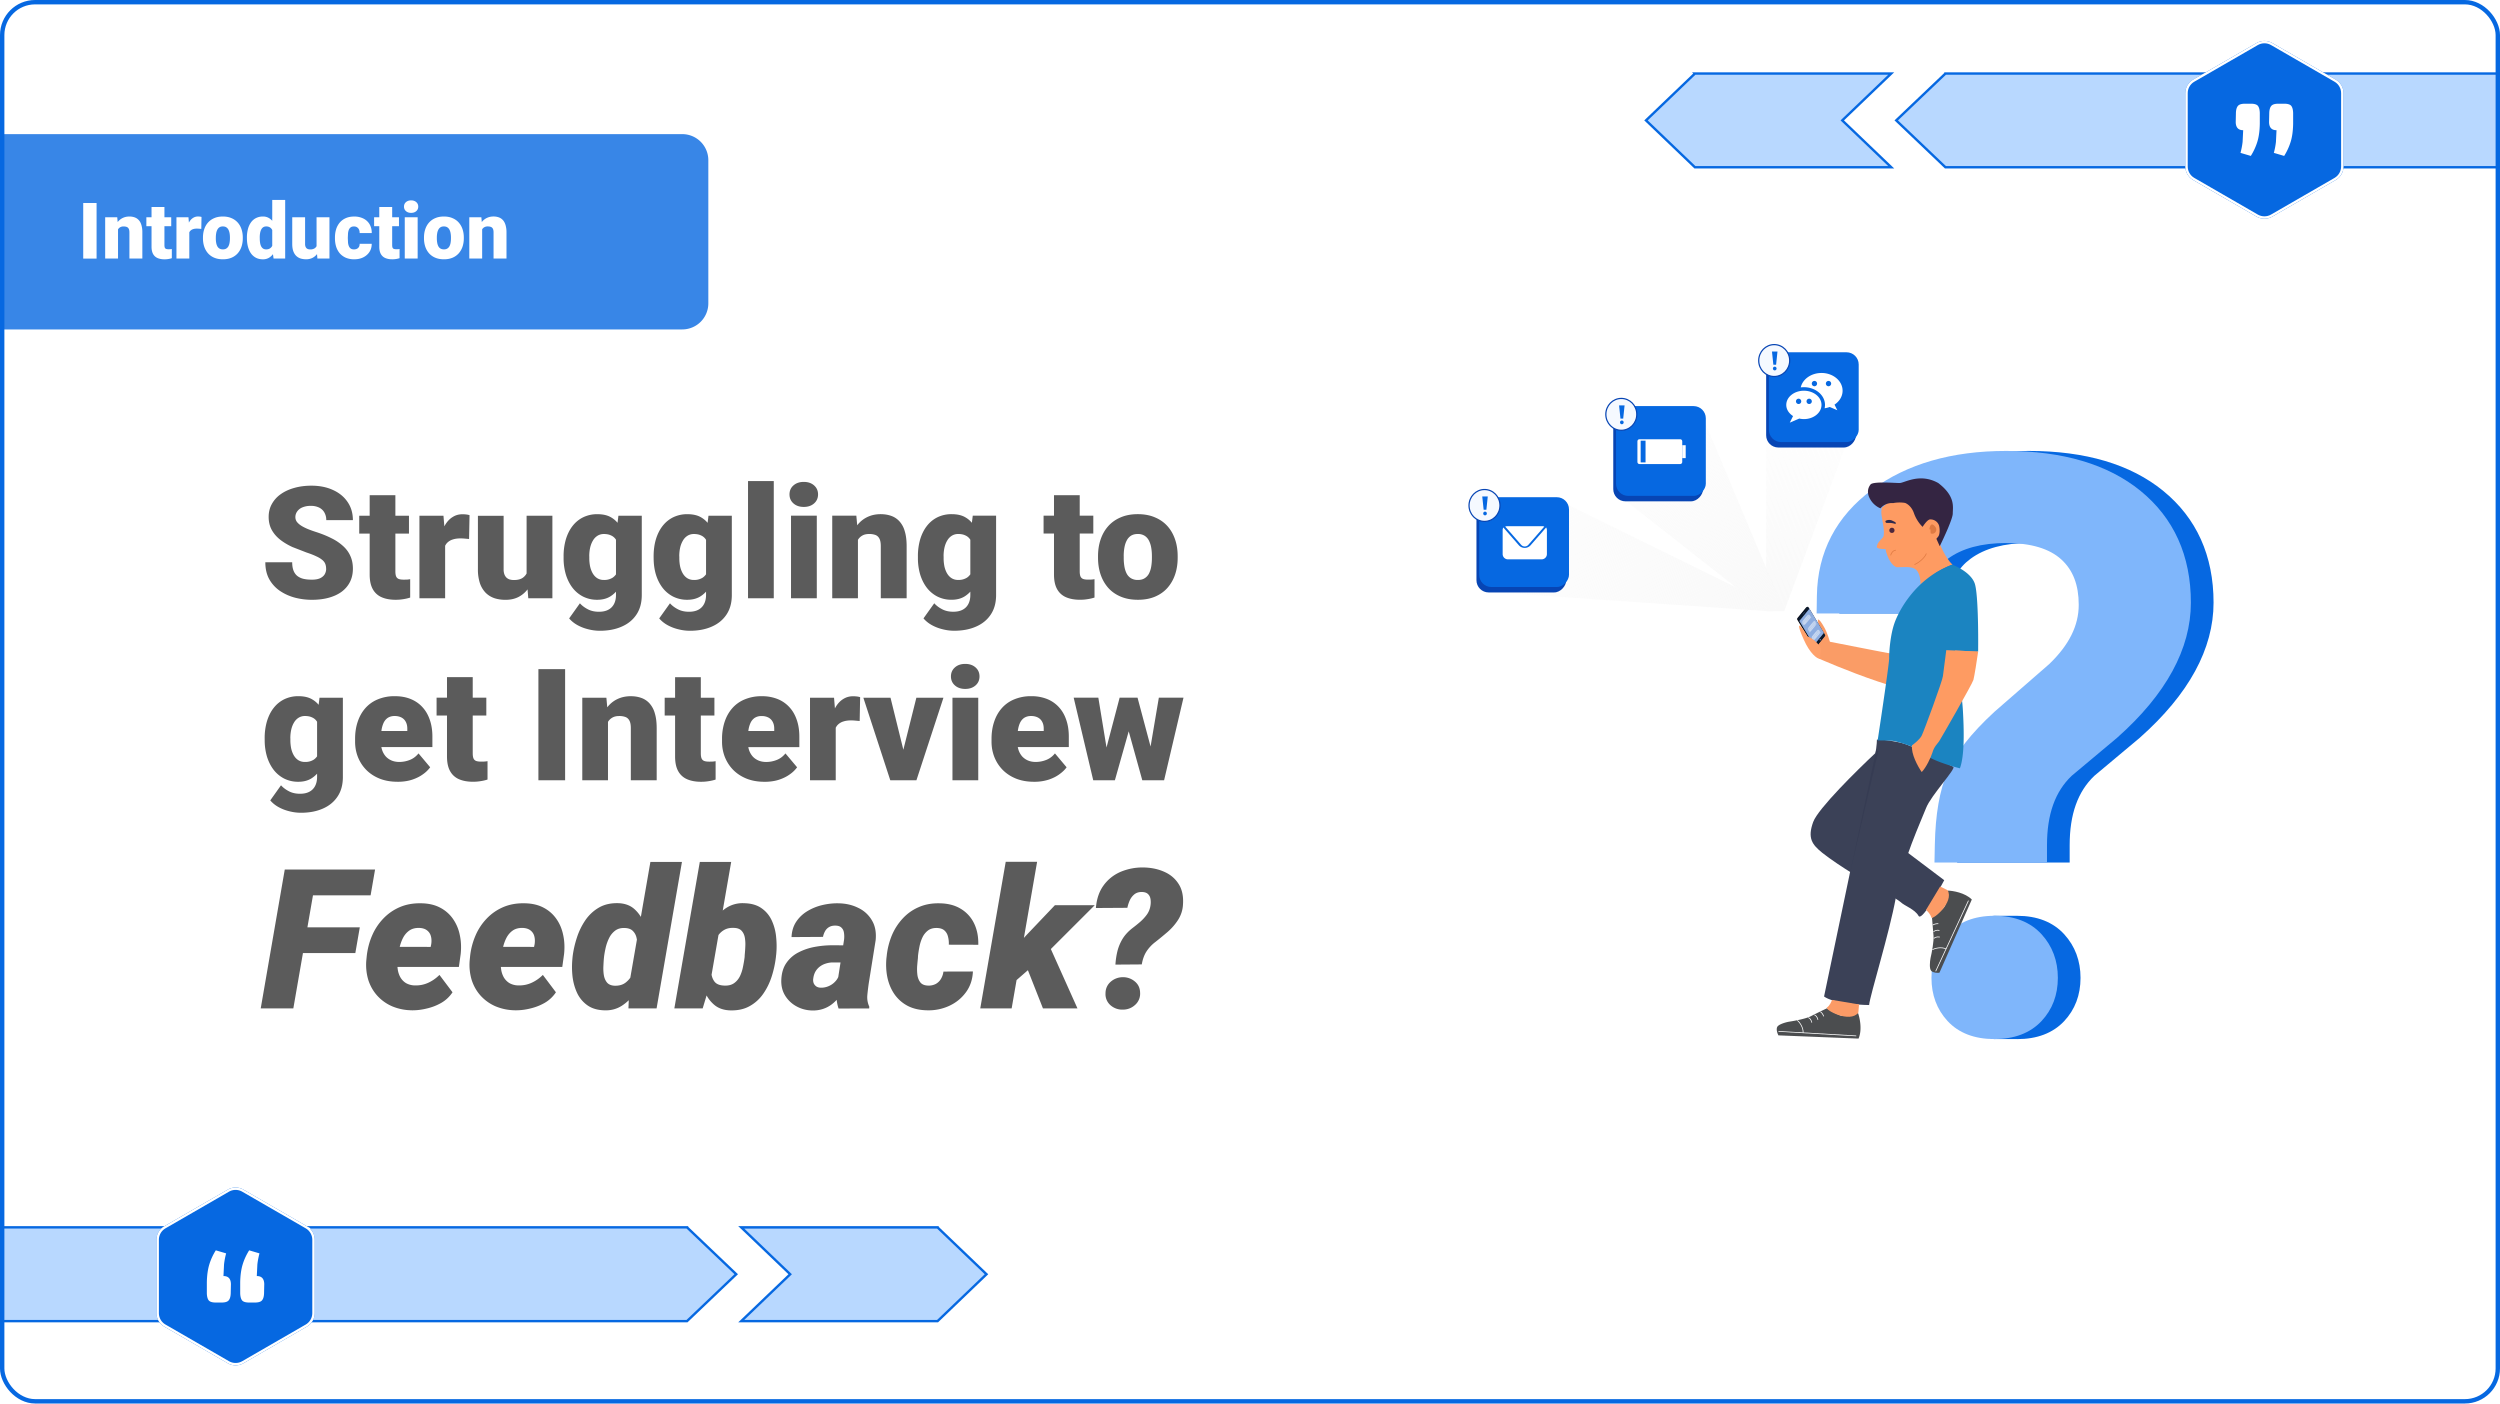 <svg xmlns="http://www.w3.org/2000/svg" width="1140" height="640" fill="none" xmlns:v="https://vecta.io/nano"><style><![CDATA[.B{fill:#fff}.C{fill:#0668e1}.D{stroke-width:1.1}.E{stroke:#fff}.F{stroke-width:.34}.G{fill:#8dade0}.H{stroke:#8dade0}.I{stroke-width:.08}.J{stroke-miterlimit:10}.K{stroke-linecap:round}.L{stroke:#0668e1}.M{fill:#0745b4}.N{fill:#f5f9ff}.O{stroke:#0745b4}.P{stroke-width:.56}.Q{color-interpolation-filters:sRGB}.R{flood-opacity:0}]]></style><g clip-path="url(#M)"><rect width="1140" height="640" rx="16" class="B"/><g fill="#b8d8ff" class="D L"><path d="M887.13 33.53L864.68 54.9l22.44 21.38h845.73l-22.02-20.98-.42-.4.42-.4 22.03-20.98H887.13zm-114.24 0L750.57 54.9l22.32 21.38h89.52L840.49 55.3l-.41-.4.41-.4 21.91-20.98h-89.52z"/></g><g filter="url(#G)" class="C"><path d="M1029.01 19.6c2.21-1.27 4.92-1.27 7.13 0l28.95 16.71c2.2 1.27 3.56 3.62 3.56 6.17v33.43c0 2.55-1.36 4.9-3.56 6.17l-28.95 16.71c-2.21 1.27-4.92 1.27-7.13 0l-28.95-16.71c-2.2-1.27-3.56-3.62-3.56-6.17V42.48c0-2.55 1.36-4.9 3.56-6.17l28.95-16.71z"/></g><path d="M1029.29 20.07c2.03-1.17 4.54-1.17 6.57 0l28.95 16.71c2.04 1.17 3.29 3.35 3.29 5.7v33.43c0 2.35-1.25 4.52-3.29 5.7l-28.95 16.71c-2.03 1.17-4.54 1.17-6.57 0l-28.95-16.71c-2.04-1.17-3.29-3.35-3.29-5.7V42.48c0-2.35 1.25-4.52 3.29-5.7l28.95-16.71z" class="D E"/><g class="B"><path d="M1041.58 47.29c1.51 0 2.55.29 3.13.87.58.64.9 1.74.96 3.3v5.04c-.06 3.19-.43 5.91-1.13 8.17a27.3 27.3 0 0 1-2.96 6.43l-4.71-1.39c.47-1.74.79-3.42.96-5.04l.26-5.3c-2.21 0-3.34-1.22-3.4-3.65l.09-4.26c.06-1.56.41-2.66 1.05-3.3.58-.58 1.62-.87 3.13-.87h2.62zm-15.21 0c1.51 0 2.56.29 3.14.87.58.64.9 1.74.96 3.3v5.04c-.06 3.19-.44 5.91-1.13 8.17a26.9 26.9 0 0 1-2.97 6.43l-4.7-1.39c.46-1.74.78-3.42.96-5.04l.26-5.3c-2.21 0-3.34-1.22-3.4-3.65l.09-4.26c.05-1.56.4-2.66 1.04-3.3.58-.58 1.63-.87 3.14-.87h2.61z"/></g><g fill="#b8d8ff" class="D L"><path d="M313.28 559.68l22.44 21.37-22.44 21.38h-845.74l22.03-20.98.42-.4-.42-.4-22.03-20.98h845.74zm114.24.01l22.32 21.37-22.32 21.38H338l21.91-20.98.41-.4-.41-.4L338 559.68h89.52z"/></g><g filter="url(#H)" class="C"><path d="M103.86 542.46a7.1 7.1 0 0 1 7.13 0l28.95 16.71c2.21 1.27 3.56 3.63 3.56 6.17v33.43c0 2.55-1.36 4.9-3.56 6.17l-28.95 16.71a7.1 7.1 0 0 1-7.12 0l-28.95-16.71c-2.2-1.27-3.56-3.62-3.56-6.17v-33.43c0-2.55 1.36-4.9 3.56-6.17l28.95-16.71z"/></g><path d="M104.14 542.93a6.6 6.6 0 0 1 6.58 0l28.95 16.71a6.6 6.6 0 0 1 3.29 5.7v33.43a6.6 6.6 0 0 1-3.29 5.7l-28.95 16.71a6.6 6.6 0 0 1-6.58 0l-28.95-16.71a6.6 6.6 0 0 1-3.29-5.7v-33.43a6.6 6.6 0 0 1 3.29-5.7l28.95-16.71z" class="D E"/><g class="B"><path d="M98.42 593.96c-1.51 0-2.56-.29-3.14-.87-.58-.64-.9-1.74-.96-3.3v-5.04c.06-3.19.44-5.91 1.13-8.17s1.68-4.4 2.96-6.43l4.71 1.39a33.2 33.2 0 0 0-.96 5.04l-.26 5.3c2.21 0 3.34 1.22 3.4 3.65l-.09 4.26c-.06 1.56-.41 2.66-1.05 3.3-.58.58-1.63.87-3.14.87h-2.61zm15.21 0c-1.51 0-2.56-.29-3.14-.87-.58-.64-.9-1.74-.96-3.3v-5.04c.06-3.19.44-5.91 1.13-8.17s1.69-4.4 2.96-6.43l4.7 1.39c-.46 1.74-.78 3.42-.96 5.04l-.26 5.3c2.21 0 3.34 1.22 3.4 3.65l-.09 4.26c-.06 1.56-.41 2.66-1.05 3.3-.58.58-1.63.87-3.14.87h-2.61z"/></g><path d="M148.71 259.35c0-.79-.12-1.5-.35-2.12-.23-.65-.66-1.25-1.29-1.81a11.5 11.5 0 0 0-2.71-1.67c-1.16-.58-2.69-1.18-4.59-1.81l-6.44-2.5c-2.06-.95-3.91-2.05-5.53-3.31-1.62-1.28-2.91-2.76-3.86-4.45-.95-1.72-1.43-3.71-1.43-5.98 0-2.18.49-4.14 1.46-5.88a13.4 13.4 0 0 1 4.07-4.49c1.76-1.25 3.83-2.2 6.19-2.85 2.37-.67 4.95-1.01 7.76-1.01 3.71 0 6.98.65 9.81 1.95 2.85 1.28 5.08 3.1 6.68 5.46 1.62 2.34 2.44 5.11 2.44 8.31h-12.14a6.9 6.9 0 0 0-.8-3.37c-.51-.97-1.29-1.74-2.33-2.3a8.3 8.3 0 0 0-3.93-.84 9.5 9.5 0 0 0-3.86.7 5.4 5.4 0 0 0-2.37 1.88c-.53.77-.8 1.61-.8 2.54 0 .77.21 1.46.63 2.09.44.6 1.06 1.17 1.84 1.7.81.53 1.79 1.04 2.92 1.53 1.16.49 2.46.96 3.9 1.43 2.69.86 5.08 1.82 7.17 2.89a22 22 0 0 1 5.32 3.58c1.46 1.32 2.56 2.83 3.3 4.52.77 1.69 1.15 3.61 1.15 5.74 0 2.27-.44 4.29-1.32 6.05s-2.15 3.26-3.79 4.49c-1.65 1.21-3.62 2.12-5.91 2.75s-4.86.94-7.69.94c-2.6 0-5.16-.32-7.69-.97-2.51-.67-4.78-1.69-6.82-3.06-2.04-1.39-3.68-3.17-4.9-5.32-1.21-2.18-1.81-4.77-1.81-7.76h12.25c0 1.48.2 2.74.59 3.76s.97 1.84 1.74 2.47a7.4 7.4 0 0 0 2.82 1.32c1.11.26 2.39.38 3.83.38 1.55 0 2.81-.22 3.76-.66.95-.46 1.65-1.07 2.09-1.81.44-.77.66-1.6.66-2.5zm37.78-24.18v8.14h-22.68v-8.14h22.68zm-17.92-9.36h11.72v34.72c0 1 .12 1.77.35 2.33.23.53.63.92 1.18 1.15.58.21 1.34.31 2.3.31a33 33 0 0 0 1.67-.04 17.7 17.7 0 0 0 1.25-.17v8.38a19.2 19.2 0 0 1-3.13.73 20.7 20.7 0 0 1-3.48.28c-2.51 0-4.65-.39-6.44-1.18a8.4 8.4 0 0 1-4.03-3.72c-.93-1.69-1.39-3.9-1.39-6.61v-36.18zm34.41 18.68v28.32h-11.72v-37.64h10.96l.77 9.32zm11.13-9.6l-.21 10.89-1.88-.17a23.1 23.1 0 0 0-1.98-.1c-1.37 0-2.55.16-3.55.49a6 6 0 0 0-2.44 1.39c-.63.6-1.09 1.37-1.39 2.3a10.6 10.6 0 0 0-.38 3.24l-2.12-1.39c0-2.53.24-4.82.73-6.89a18.7 18.7 0 0 1 2.16-5.39c.93-1.53 2.05-2.7 3.38-3.51 1.32-.84 2.81-1.25 4.45-1.25.58 0 1.15.03 1.71.1a8.5 8.5 0 0 1 1.53.31zm26.02 28.77v-28.49h11.76v37.64H240.9l-.77-9.15zm1.11-7.65l3.06-.07c0 2.53-.3 4.87-.9 7.03-.6 2.13-1.5 3.99-2.68 5.57-1.16 1.58-2.6 2.81-4.31 3.69-1.69.86-3.65 1.29-5.88 1.29-1.85 0-3.56-.25-5.11-.76-1.53-.53-2.85-1.36-3.97-2.47a11.7 11.7 0 0 1-2.61-4.35 20.1 20.1 0 0 1-.91-6.4v-24.35h11.72v24.42a6.6 6.6 0 0 0 .31 2.16 4.2 4.2 0 0 0 .9 1.53 3.9 3.9 0 0 0 1.46.91 7 7 0 0 0 2.05.28c1.76 0 3.14-.37 4.14-1.11a5.8 5.8 0 0 0 2.09-3.03c.42-1.28.63-2.71.63-4.31zm40.77-20.84h10.64v36.18c0 3.48-.8 6.43-2.4 8.84-1.6 2.44-3.84 4.28-6.72 5.53-2.85 1.27-6.19 1.91-10.02 1.91a21.3 21.3 0 0 1-5.18-.66c-1.76-.42-3.41-1.04-4.94-1.88s-2.82-1.87-3.86-3.1l4.91-6.89c.95 1.07 2.15 1.97 3.58 2.71 1.44.77 3.13 1.15 5.08 1.15 1.69 0 3.11-.3 4.25-.9 1.16-.6 2.04-1.48 2.64-2.64.6-1.14.9-2.52.9-4.14v-27.21l1.11-8.91zm-25.01 19.27v-.73a27.3 27.3 0 0 1 1.04-7.79c.72-2.37 1.74-4.39 3.06-6.09 1.34-1.72 2.97-3.04 4.87-3.97a14.5 14.5 0 0 1 6.44-1.39c2.57 0 4.69.5 6.33 1.5a10.8 10.8 0 0 1 4 4.1c1.02 1.76 1.81 3.83 2.37 6.19.58 2.34 1.07 4.87 1.46 7.58v.87a51.6 51.6 0 0 1-1.63 7.24c-.67 2.25-1.55 4.24-2.64 5.98a12.4 12.4 0 0 1-4.11 4.11c-1.62.97-3.57 1.46-5.85 1.46a14.1 14.1 0 0 1-6.4-1.43 14.3 14.3 0 0 1-4.84-4c-1.32-1.72-2.34-3.73-3.06-6.05a26.3 26.3 0 0 1-1.04-7.59zm11.72-.73v.73a19 19 0 0 0 .38 3.93c.28 1.21.7 2.27 1.25 3.2.56.91 1.24 1.61 2.05 2.12a5.5 5.5 0 0 0 2.92.77 7.1 7.1 0 0 0 4.11-1.08 6 6 0 0 0 2.26-3.06 12.6 12.6 0 0 0 .59-4.66v-2.75a16.6 16.6 0 0 0-.31-4.04 8 8 0 0 0-1.22-2.96 4.9 4.9 0 0 0-2.16-1.77c-.88-.42-1.95-.63-3.2-.63a5.4 5.4 0 0 0-2.89.77 6.2 6.2 0 0 0-2.09 2.16c-.56.9-.99 1.98-1.29 3.23a18.3 18.3 0 0 0-.42 4.04zm54.34-18.54h10.65v36.18c0 3.48-.8 6.43-2.4 8.84-1.6 2.44-3.84 4.28-6.71 5.53-2.85 1.27-6.19 1.91-10.02 1.91a21.3 21.3 0 0 1-5.18-.66 19.8 19.8 0 0 1-4.94-1.88c-1.53-.84-2.82-1.87-3.86-3.1l4.91-6.89c.95 1.07 2.14 1.97 3.58 2.71 1.44.77 3.13 1.15 5.08 1.15 1.69 0 3.11-.3 4.24-.9 1.16-.6 2.04-1.48 2.64-2.64.6-1.14.91-2.52.91-4.14v-27.21l1.11-8.91zm-25.01 19.27v-.73c0-2.85.35-5.45 1.04-7.79.72-2.37 1.74-4.39 3.06-6.09 1.35-1.72 2.97-3.04 4.87-3.97a14.5 14.5 0 0 1 6.44-1.39c2.57 0 4.69.5 6.33 1.5a10.8 10.8 0 0 1 4 4.1c1.02 1.76 1.81 3.83 2.37 6.19.58 2.34 1.07 4.87 1.46 7.58v.87a51.6 51.6 0 0 1-1.63 7.24c-.67 2.25-1.55 4.24-2.64 5.98a12.4 12.4 0 0 1-4.1 4.11c-1.62.97-3.57 1.46-5.85 1.46a14.1 14.1 0 0 1-6.4-1.43 14.3 14.3 0 0 1-4.84-4c-1.32-1.72-2.34-3.73-3.06-6.05-.69-2.32-1.04-4.85-1.04-7.59zm11.72-.73v.73a19 19 0 0 0 .38 3.93c.28 1.21.7 2.27 1.25 3.2.56.91 1.24 1.61 2.05 2.12a5.5 5.5 0 0 0 2.92.77 7.1 7.1 0 0 0 4.1-1.08 6 6 0 0 0 2.26-3.06c.46-1.32.66-2.88.59-4.66v-2.75c.05-1.53-.06-2.88-.31-4.04a8 8 0 0 0-1.22-2.96 4.9 4.9 0 0 0-2.16-1.77c-.88-.42-1.95-.63-3.2-.63a5.4 5.4 0 0 0-2.89.77 6.2 6.2 0 0 0-2.09 2.16 11.1 11.1 0 0 0-1.29 3.23 18.3 18.3 0 0 0-.42 4.04zm43.07-34.34v53.44H341.1v-53.44h11.76zm19.62 15.79v37.64h-11.76v-37.64h11.76zm-12.45-9.71c0-1.67.6-3.04 1.81-4.1s2.77-1.6 4.7-1.6 3.49.53 4.7 1.6 1.81 2.44 1.81 4.1-.6 3.04-1.81 4.11-2.77 1.6-4.7 1.6-3.49-.53-4.7-1.6-1.81-2.44-1.81-4.11zm31.21 17.74v29.61h-11.72v-37.64h10.99l.73 8.04zm-1.39 9.5l-2.75.07a26 26 0 0 1 1.04-7.69c.7-2.27 1.68-4.2 2.96-5.78a12.6 12.6 0 0 1 4.56-3.58c1.79-.84 3.77-1.25 5.95-1.25 1.74 0 3.33.26 4.77.77a9.1 9.1 0 0 1 3.76 2.47 11.1 11.1 0 0 1 2.44 4.52c.58 1.86.87 4.15.87 6.89v23.69h-11.79v-23.73c0-1.51-.21-2.66-.63-3.45-.42-.81-1.02-1.37-1.81-1.67a8.1 8.1 0 0 0-2.89-.45c-1.21 0-2.23.23-3.06.7a5.4 5.4 0 0 0-2.02 1.95c-.49.81-.85 1.77-1.08 2.89-.21 1.11-.31 2.33-.31 3.65zm53.75-17.53h10.64v36.18c0 3.48-.8 6.43-2.4 8.84-1.6 2.44-3.84 4.28-6.71 5.53-2.85 1.27-6.19 1.91-10.02 1.91a21.3 21.3 0 0 1-5.18-.66c-1.76-.42-3.41-1.04-4.94-1.88s-2.82-1.87-3.86-3.1l4.91-6.89c.95 1.07 2.15 1.97 3.58 2.71 1.44.77 3.13 1.15 5.08 1.15 1.69 0 3.11-.3 4.25-.9 1.16-.6 2.04-1.48 2.64-2.64.6-1.14.9-2.52.9-4.14v-27.21l1.11-8.91zm-25.01 19.27v-.73a27.3 27.3 0 0 1 1.04-7.79c.72-2.37 1.74-4.39 3.06-6.09 1.34-1.72 2.97-3.04 4.87-3.97a14.5 14.5 0 0 1 6.44-1.39c2.57 0 4.69.5 6.33 1.5a10.8 10.8 0 0 1 4 4.1c1.02 1.76 1.81 3.83 2.37 6.19.58 2.34 1.07 4.87 1.46 7.58v.87a51.6 51.6 0 0 1-1.63 7.24c-.67 2.25-1.55 4.24-2.64 5.98a12.4 12.4 0 0 1-4.11 4.11c-1.62.97-3.57 1.46-5.85 1.46a14.1 14.1 0 0 1-6.4-1.43 14.3 14.3 0 0 1-4.84-4c-1.32-1.72-2.34-3.73-3.06-6.05a26.3 26.3 0 0 1-1.04-7.59zm11.72-.73v.73a19 19 0 0 0 .38 3.93c.28 1.21.7 2.27 1.25 3.2.56.91 1.24 1.61 2.05 2.12a5.5 5.5 0 0 0 2.92.77 7.1 7.1 0 0 0 4.11-1.08 6 6 0 0 0 2.26-3.06 12.6 12.6 0 0 0 .59-4.66v-2.75a16.6 16.6 0 0 0-.31-4.04 8 8 0 0 0-1.22-2.96 4.9 4.9 0 0 0-2.16-1.77c-.88-.42-1.95-.63-3.2-.63a5.4 5.4 0 0 0-2.89.77 6.2 6.2 0 0 0-2.09 2.16c-.56.9-.99 1.98-1.29 3.23a18.3 18.3 0 0 0-.42 4.04zm68.26-18.54v8.14h-22.68v-8.14h22.68zm-17.92-9.36h11.72v34.72c0 1 .12 1.77.35 2.33.23.53.63.92 1.18 1.15.58.21 1.35.31 2.3.31.67 0 1.23-.01 1.67-.04a17.6 17.6 0 0 0 1.25-.17v8.38a19.2 19.2 0 0 1-3.13.73 20.7 20.7 0 0 1-3.48.28c-2.5 0-4.65-.39-6.44-1.18a8.4 8.4 0 0 1-4.04-3.72c-.93-1.69-1.39-3.9-1.39-6.61v-36.18zm20.07 28.56v-.73c0-2.76.39-5.3 1.18-7.62.79-2.34 1.95-4.37 3.48-6.09s3.42-3.05 5.67-4c2.25-.97 4.85-1.46 7.79-1.46 2.97 0 5.58.49 7.83 1.46 2.27.95 4.17 2.28 5.71 4s2.69 3.75 3.48 6.09c.79 2.32 1.18 4.86 1.18 7.62v.73c0 2.74-.39 5.28-1.18 7.62-.79 2.32-1.95 4.35-3.48 6.09-1.53 1.72-3.42 3.05-5.67 4s-4.85 1.43-7.79 1.43-5.55-.47-7.83-1.43-4.18-2.28-5.71-4c-1.53-1.74-2.69-3.77-3.48-6.09-.79-2.34-1.18-4.88-1.18-7.62zm11.72-.73v.73a23.7 23.7 0 0 0 .31 3.97c.21 1.23.56 2.31 1.04 3.24.49.91 1.15 1.61 1.98 2.12a5.9 5.9 0 0 0 3.13.77c1.23 0 2.25-.25 3.06-.77.83-.51 1.5-1.22 1.98-2.12a10.8 10.8 0 0 0 1.04-3.24 23.7 23.7 0 0 0 .31-3.97v-.73c0-1.37-.1-2.66-.31-3.86a10.8 10.8 0 0 0-1.04-3.24 5.6 5.6 0 0 0-1.98-2.23 5.7 5.7 0 0 0-3.13-.8c-1.23 0-2.26.27-3.1.8a5.7 5.7 0 0 0-1.95 2.23c-.49.93-.83 2.01-1.04 3.24-.21 1.21-.31 2.49-.31 3.86zm-366.72 64.53h10.65v36.18c0 3.48-.8 6.43-2.4 8.84-1.6 2.44-3.84 4.28-6.71 5.53-2.85 1.27-6.19 1.91-10.02 1.91a21.3 21.3 0 0 1-5.18-.66c-1.76-.42-3.41-1.04-4.94-1.88s-2.82-1.87-3.86-3.1l4.9-6.89c.95 1.07 2.15 1.97 3.58 2.71 1.44.77 3.13 1.15 5.08 1.15 1.69 0 3.11-.3 4.24-.9 1.16-.6 2.04-1.48 2.64-2.64.6-1.14.91-2.52.91-4.14v-27.21l1.11-8.91zm-25.01 19.27v-.73a27.3 27.3 0 0 1 1.04-7.79c.72-2.37 1.74-4.4 3.06-6.09 1.35-1.72 2.97-3.04 4.87-3.97a14.5 14.5 0 0 1 6.44-1.39c2.57 0 4.69.5 6.33 1.5a10.8 10.8 0 0 1 4 4.1c1.02 1.76 1.81 3.83 2.37 6.19.58 2.34 1.07 4.87 1.46 7.58v.87a51.9 51.9 0 0 1-1.63 7.24c-.67 2.25-1.55 4.24-2.64 5.98a12.4 12.4 0 0 1-4.11 4.11c-1.62.97-3.57 1.46-5.84 1.46a14.1 14.1 0 0 1-6.4-1.43 14.3 14.3 0 0 1-4.84-4c-1.32-1.72-2.34-3.73-3.06-6.05a26.3 26.3 0 0 1-1.04-7.59zm11.72-.73v.73a19 19 0 0 0 .38 3.93c.28 1.21.7 2.27 1.25 3.2.56.91 1.24 1.61 2.05 2.12a5.5 5.5 0 0 0 2.92.77 7.1 7.1 0 0 0 4.11-1.08 6 6 0 0 0 2.26-3.06 12.6 12.6 0 0 0 .59-4.66v-2.75c.05-1.53-.06-2.88-.31-4.04a8 8 0 0 0-1.22-2.96 4.9 4.9 0 0 0-2.16-1.77c-.88-.42-1.95-.63-3.2-.63a5.4 5.4 0 0 0-2.89.77 6.2 6.2 0 0 0-2.09 2.16c-.56.9-.99 1.98-1.29 3.24a18.3 18.3 0 0 0-.42 4.04zm48.92 19.79c-3.06 0-5.8-.47-8.21-1.43-2.41-.97-4.45-2.31-6.12-4-1.65-1.69-2.91-3.64-3.79-5.85-.86-2.2-1.29-4.53-1.29-6.99v-1.32c0-2.76.38-5.31 1.15-7.65.77-2.37 1.9-4.43 3.41-6.19a15.2 15.2 0 0 1 5.67-4.1 19.6 19.6 0 0 1 7.93-1.5c2.67 0 5.06.43 7.17 1.29s3.9 2.09 5.36 3.69c1.49 1.6 2.61 3.54 3.38 5.81.79 2.27 1.18 4.82 1.18 7.65v4.77h-30.75v-7.34h19.31v-.9c.02-1.25-.2-2.32-.66-3.2-.44-.88-1.09-1.55-1.95-2.02a6.5 6.5 0 0 0-3.13-.7 5.6 5.6 0 0 0-3.17.83c-.81.56-1.45 1.32-1.91 2.3a12 12 0 0 0-.94 3.31 27 27 0 0 0-.28 3.97v1.32c0 1.39.19 2.65.56 3.79a8.6 8.6 0 0 0 1.67 2.92c.74.79 1.62 1.4 2.64 1.84 1.04.44 2.23.66 3.55.66a13 13 0 0 0 4.73-.91c1.55-.6 2.89-1.6 4-2.99l5.32 6.33a13.8 13.8 0 0 1-3.27 3.17c-1.39 1.02-3.06 1.86-5.01 2.5-1.95.63-4.13.94-6.54.94zm40.43-38.34v8.14h-22.68v-8.14h22.68zm-17.92-9.36h11.72v34.72c0 1 .12 1.77.35 2.33.23.53.63.92 1.18 1.15.58.21 1.35.31 2.3.31a33 33 0 0 0 1.67-.04c.44-.05.86-.1 1.25-.17v8.38a19.2 19.2 0 0 1-3.13.73 20.7 20.7 0 0 1-3.48.28c-2.5 0-4.65-.39-6.44-1.18a8.4 8.4 0 0 1-4.04-3.72c-.93-1.69-1.39-3.9-1.39-6.61v-36.18zm53.85-3.65v50.65h-12.18v-50.65h12.18zm19.55 21.05v29.61h-11.72v-37.64h10.99l.73 8.04zm-1.39 9.5l-2.75.07a26 26 0 0 1 1.04-7.69c.7-2.27 1.68-4.2 2.96-5.77a12.6 12.6 0 0 1 4.56-3.58c1.79-.83 3.77-1.25 5.95-1.25 1.74 0 3.33.25 4.77.76a9.1 9.1 0 0 1 3.76 2.47 11.1 11.1 0 0 1 2.44 4.52c.58 1.86.87 4.15.87 6.89v23.69h-11.79v-23.73c0-1.51-.21-2.66-.63-3.44-.42-.81-1.02-1.37-1.81-1.67a8.1 8.1 0 0 0-2.89-.45c-1.21 0-2.23.23-3.06.7a5.4 5.4 0 0 0-2.02 1.95c-.49.81-.85 1.77-1.08 2.89-.21 1.11-.31 2.33-.31 3.65zm49.92-17.53v8.14h-22.68v-8.14h22.68zm-17.92-9.36h11.72v34.72c0 1 .12 1.77.35 2.33.23.53.63.92 1.18 1.15.58.21 1.35.31 2.3.31.67 0 1.23-.01 1.67-.04a17.7 17.7 0 0 0 1.25-.17v8.38a19.2 19.2 0 0 1-3.13.73 20.7 20.7 0 0 1-3.48.28c-2.5 0-4.65-.39-6.44-1.18a8.4 8.4 0 0 1-4.04-3.72c-.93-1.69-1.39-3.9-1.39-6.61v-36.18zm40.81 47.7c-3.06 0-5.8-.47-8.21-1.43-2.41-.97-4.45-2.31-6.12-4-1.65-1.69-2.91-3.64-3.79-5.85a19.1 19.1 0 0 1-1.29-6.99v-1.32a24.5 24.5 0 0 1 1.15-7.65c.77-2.37 1.9-4.43 3.41-6.19a15.2 15.2 0 0 1 5.67-4.1 19.6 19.6 0 0 1 7.93-1.5 18.9 18.9 0 0 1 7.17 1.29 14.6 14.6 0 0 1 5.36 3.69c1.49 1.6 2.61 3.54 3.38 5.81.79 2.27 1.18 4.82 1.18 7.65v4.77h-30.76v-7.34h19.31v-.9c.02-1.25-.2-2.32-.66-3.2-.44-.88-1.09-1.55-1.95-2.02a6.5 6.5 0 0 0-3.13-.7 5.6 5.6 0 0 0-3.17.83c-.81.56-1.45 1.32-1.91 2.3a12 12 0 0 0-.94 3.31 27 27 0 0 0-.28 3.97v1.32c0 1.39.19 2.65.56 3.79a8.6 8.6 0 0 0 1.67 2.92c.74.79 1.62 1.4 2.64 1.84 1.04.44 2.23.66 3.55.66a13 13 0 0 0 4.73-.91c1.55-.6 2.89-1.6 4-2.99l5.32 6.33a13.8 13.8 0 0 1-3.27 3.17c-1.39 1.02-3.06 1.86-5.01 2.5-1.95.63-4.13.94-6.54.94zm32.43-29.01v28.32h-11.73v-37.64h10.96l.77 9.32zm11.13-9.6l-.21 10.89-1.88-.17a23.1 23.1 0 0 0-1.98-.11c-1.37 0-2.55.16-3.55.49a6 6 0 0 0-2.44 1.39c-.63.6-1.09 1.37-1.39 2.3a10.6 10.6 0 0 0-.38 3.24l-2.12-1.39c0-2.53.24-4.82.73-6.89a18.7 18.7 0 0 1 2.16-5.39c.93-1.53 2.05-2.7 3.38-3.51 1.32-.83 2.81-1.25 4.45-1.25.58 0 1.15.04 1.71.1a8.5 8.5 0 0 1 1.53.31zm18.23 29.88l7.41-29.61h12.35l-12.32 37.64h-7.31l-.14-8.04zm-4.38-29.61l7.31 29.61-.07 8.04h-7.34l-12.28-37.64h12.38zm40.01 0v37.64h-11.76v-37.64h11.76zm-12.45-9.71c0-1.67.6-3.04 1.81-4.11s2.77-1.6 4.7-1.6 3.49.53 4.7 1.6 1.81 2.44 1.81 4.11-.6 3.04-1.81 4.1-2.77 1.6-4.7 1.6-3.49-.53-4.7-1.6-1.81-2.44-1.81-4.1zm37.92 48.04c-3.06 0-5.8-.47-8.21-1.43-2.41-.97-4.45-2.31-6.12-4-1.65-1.69-2.91-3.64-3.79-5.85a19.1 19.1 0 0 1-1.29-6.99v-1.32c0-2.76.38-5.31 1.15-7.65.76-2.37 1.9-4.43 3.41-6.19a15.2 15.2 0 0 1 5.67-4.1 19.6 19.6 0 0 1 7.93-1.5 18.9 18.9 0 0 1 7.17 1.29 14.6 14.6 0 0 1 5.36 3.69c1.48 1.6 2.61 3.54 3.37 5.81.79 2.27 1.18 4.82 1.18 7.65v4.77h-30.75v-7.34h19.31v-.9c.02-1.25-.2-2.32-.66-3.2-.44-.88-1.09-1.55-1.95-2.02a6.5 6.5 0 0 0-3.13-.7 5.6 5.6 0 0 0-3.17.83c-.81.56-1.45 1.32-1.91 2.3-.44.95-.75 2.05-.94 3.31s-.28 2.57-.28 3.97v1.32c0 1.39.19 2.65.56 3.79a8.6 8.6 0 0 0 1.67 2.92 7.9 7.9 0 0 0 2.64 1.84c1.04.44 2.23.66 3.55.66a13 13 0 0 0 4.73-.91c1.55-.6 2.89-1.6 4-2.99l5.32 6.33c-.76 1.09-1.86 2.15-3.27 3.17-1.39 1.02-3.06 1.86-5.01 2.5a21.3 21.3 0 0 1-6.54.94zm32.04-11.9l6.96-26.44h7.34l-2.61 13.25-6.89 24.39h-5.88l1.08-11.2zm-2.75-26.44l4.31 26.23.49 11.41h-7.13l-8.91-37.64h11.24zm23.24 25.68l4.35-25.68h11.24l-8.84 37.64h-7.13l.38-11.97zm-5.36-25.68l7.03 26.37 1.08 11.27h-5.95l-6.75-24.32-2.51-13.32h7.1zM144.76 396.5l-11 63.32h-14.87l10.96-63.32h14.92zm19.31 26.35l-2.04 11.74h-28.18l2.04-11.74h28.18zm6.96-26.35l-2.04 11.78h-30.62l2.09-11.78h30.57zm16.74 64.19a23.6 23.6 0 0 1-8.87-1.78 19.7 19.7 0 0 1-6.78-4.78c-1.85-2.03-3.23-4.41-4.13-7.13a24 24 0 0 1-.96-9l.17-1.7c.35-3.42 1.16-6.61 2.43-9.57a25.8 25.8 0 0 1 5.13-7.83c2.15-2.26 4.67-4.02 7.57-5.26 2.93-1.25 6.2-1.83 9.83-1.74 3.28.06 6.1.71 8.48 1.96a16.1 16.1 0 0 1 5.87 5.09 19.3 19.3 0 0 1 3.13 7.31c.61 2.72.75 5.63.44 8.7l-.83 5.96h-37.4l1.48-9.17 23.05.04.26-1.26c.2-1.36.15-2.6-.17-3.7a4.8 4.8 0 0 0-1.78-2.61c-.87-.67-2.04-1.03-3.52-1.09-1.8-.03-3.29.36-4.48 1.17-1.16.81-2.1 1.88-2.83 3.22-.7 1.33-1.23 2.78-1.61 4.35-.38 1.54-.65 3.01-.83 4.44l-.17 1.65c-.12 1.42-.07 2.8.13 4.13a10.4 10.4 0 0 0 1.22 3.61 7.6 7.6 0 0 0 2.56 2.61 8.4 8.4 0 0 0 4.05 1.04c2.17.06 4.2-.35 6.09-1.22s3.58-2.06 5.09-3.57l5.96 7.92a15.3 15.3 0 0 1-5.04 4.78c-2.06 1.19-4.28 2.06-6.65 2.61-2.35.58-4.64.86-6.87.83zm47.14 0a23.6 23.6 0 0 1-8.87-1.78 19.7 19.7 0 0 1-6.78-4.78c-1.86-2.03-3.23-4.41-4.13-7.13a24 24 0 0 1-.96-9l.17-1.7a32.2 32.2 0 0 1 2.44-9.57 25.8 25.8 0 0 1 5.13-7.83c2.15-2.26 4.67-4.02 7.57-5.26 2.93-1.25 6.2-1.83 9.83-1.74 3.28.06 6.1.71 8.48 1.96a16.1 16.1 0 0 1 5.87 5.09c1.51 2.12 2.55 4.55 3.13 7.31.61 2.72.75 5.63.44 8.7l-.83 5.96h-37.4l1.48-9.17 23.05.04.26-1.26c.2-1.36.14-2.6-.17-3.7a4.8 4.8 0 0 0-1.78-2.61c-.87-.67-2.04-1.03-3.52-1.09-1.8-.03-3.29.36-4.48 1.17-1.16.81-2.1 1.88-2.83 3.22-.7 1.33-1.23 2.78-1.61 4.35-.38 1.54-.65 3.01-.83 4.44l-.17 1.65c-.12 1.42-.07 2.8.13 4.13a10.4 10.4 0 0 0 1.22 3.61 7.6 7.6 0 0 0 2.57 2.61 8.4 8.4 0 0 0 4.04 1.04c2.18.06 4.2-.35 6.09-1.22s3.58-2.06 5.09-3.57l5.96 7.92a15.3 15.3 0 0 1-5.04 4.78c-2.06 1.19-4.28 2.06-6.65 2.61a27.1 27.1 0 0 1-6.87.83zm52.1-12.48l9.57-55.18h14.39l-11.57 66.8h-12.83l.44-11.61zm-26-11l.09-.96c.35-2.87 1-5.77 1.96-8.7a31.1 31.1 0 0 1 3.91-8c1.68-2.41 3.75-4.32 6.22-5.74 2.49-1.42 5.45-2.07 8.87-1.96 2.9.12 5.28.99 7.13 2.61s3.29 3.68 4.31 6.18a31.8 31.8 0 0 1 2.09 7.78 46.6 46.6 0 0 1 .48 7.52l-.13 1.17a42.6 42.6 0 0 1-2.26 7.87c-1.04 2.75-2.42 5.35-4.13 7.78-1.68 2.41-3.68 4.36-6 5.87-2.32 1.48-4.94 2.18-7.87 2.09-3.19-.09-5.8-.86-7.83-2.31a14.4 14.4 0 0 1-4.7-5.65c-1.07-2.32-1.77-4.84-2.09-7.57a38.9 38.9 0 0 1-.04-8zm14.44-1l-.09.91c-.09 1.04-.16 2.25-.22 3.61s.01 2.7.22 4c.23 1.31.71 2.41 1.44 3.31.75.87 1.87 1.35 3.35 1.44 2.15.09 3.9-.42 5.26-1.52a10.5 10.5 0 0 0 3.17-4.22c.75-1.74 1.23-3.52 1.44-5.35l.39-3.48a31.3 31.3 0 0 0 .22-3.78 13.4 13.4 0 0 0-.44-3.78 6.1 6.1 0 0 0-1.74-2.96c-.84-.78-2.06-1.19-3.65-1.22-1.68-.06-3.1.33-4.26 1.18a9.3 9.3 0 0 0-2.74 3.31 20.5 20.5 0 0 0-1.57 4.31c-.35 1.51-.61 2.93-.78 4.26zm43.66-43.18h14.31l-9.74 56.01-3.26 10.78h-12.92l11.61-66.8zm34.79 42.49l-.09.96a47.7 47.7 0 0 1-1.91 8.78c-.93 2.9-2.22 5.54-3.87 7.91a18.2 18.2 0 0 1-6.17 5.61c-2.46 1.39-5.41 2.04-8.83 1.96-2.96-.09-5.38-.91-7.26-2.48s-3.33-3.55-4.35-5.96a31.1 31.1 0 0 1-2.09-7.7c-.35-2.72-.49-5.28-.43-7.65l.09-1.13c.46-2.52 1.2-5.19 2.22-8a36.7 36.7 0 0 1 4.05-7.87 20.8 20.8 0 0 1 5.96-5.96 13.6 13.6 0 0 1 8-2.13c3.28.06 5.94.81 8 2.26 2.06 1.42 3.62 3.29 4.7 5.61a23.2 23.2 0 0 1 2 7.61c.29 2.75.29 5.48 0 8.18zm-14.35.91l.04-.96a56.7 56.7 0 0 0 .26-3.7 18.2 18.2 0 0 0-.17-4c-.2-1.3-.68-2.39-1.44-3.26s-1.91-1.33-3.48-1.39c-1.71-.09-3.16.19-4.35.83s-2.16 1.51-2.91 2.61a13 13 0 0 0-1.74 3.74c-.41 1.39-.7 2.81-.87 4.26l-.39 3.48a37.8 37.8 0 0 0-.17 5.13c.09 1.74.56 3.2 1.44 4.39s2.41 1.81 4.61 1.87c1.8.06 3.26-.32 4.39-1.13s2.01-1.87 2.65-3.17a17.4 17.4 0 0 0 1.39-4.31 55.5 55.5 0 0 0 .74-4.39zm42.31 11.57l3.04-19.57a11.5 11.5 0 0 0-.04-3c-.12-.96-.48-1.74-1.09-2.35-.58-.64-1.49-.97-2.74-1-1.13-.03-2.09.17-2.87.61a4.9 4.9 0 0 0-1.87 1.83 8.5 8.5 0 0 0-1 2.7l-14.35.09c.12-2.72.84-5.07 2.17-7.05s3.04-3.58 5.13-4.83a23.9 23.9 0 0 1 6.83-2.74c2.49-.58 4.94-.84 7.35-.78 3.31.06 6.29.75 8.96 2.09a14.1 14.1 0 0 1 6.22 5.7c1.48 2.46 2.04 5.46 1.7 9l-3.09 19.31c-.26 1.74-.49 3.6-.69 5.57-.2 1.94.09 3.75.87 5.44l-.04.83-13.96.04a18.2 18.2 0 0 1-.96-5.87 41.2 41.2 0 0 1 .44-6zm4.65-16.92l-1.31 7.83-5.61-.04c-1.1.03-2.16.22-3.17.56a8.6 8.6 0 0 0-2.65 1.39c-.78.61-1.44 1.36-1.96 2.26-.49.9-.81 1.93-.96 3.09a4.3 4.3 0 0 0 .17 2.13c.26.61.65 1.1 1.17 1.48.55.38 1.23.58 2.04.61a8.6 8.6 0 0 0 3.61-.7c1.16-.49 2.16-1.19 3-2.09.87-.9 1.46-1.94 1.78-3.13l2.52 6.13c-.75 1.51-1.62 2.88-2.61 4.13-.96 1.25-2.04 2.33-3.26 3.26a13.8 13.8 0 0 1-4 2.09 14.7 14.7 0 0 1-4.91.7c-2.58-.06-4.96-.68-7.13-1.87a13.7 13.7 0 0 1-5.18-4.87c-1.28-2.06-1.87-4.44-1.78-7.13.12-3.13.88-5.73 2.31-7.78a14.8 14.8 0 0 1 5.52-4.83 26.5 26.5 0 0 1 7.44-2.52 44.4 44.4 0 0 1 8-.74l6.96.04zm36.66 18.35a7.1 7.1 0 0 0 3.52-.74 6.3 6.3 0 0 0 2.35-2.26 8.6 8.6 0 0 0 1.17-3.39l13.44-.04c-.17 3.71-1.26 6.9-3.26 9.57-1.97 2.67-4.51 4.71-7.61 6.13a22.4 22.4 0 0 1-10 2c-3.42-.06-6.36-.73-8.83-2a16.9 16.9 0 0 1-6-5.22c-1.54-2.2-2.62-4.73-3.26-7.57-.61-2.84-.77-5.84-.48-9l.13-1.04a33.3 33.3 0 0 1 2.35-9.35 26.2 26.2 0 0 1 4.96-7.7c2.06-2.23 4.49-3.96 7.31-5.17 2.84-1.25 6.03-1.83 9.57-1.74 3.77.06 6.97.9 9.61 2.52a15.6 15.6 0 0 1 6.05 6.65c1.36 2.81 2 6.06 1.91 9.74l-13.44-.04c.06-1.25-.06-2.44-.35-3.57-.26-1.16-.78-2.1-1.56-2.83-.78-.75-1.91-1.16-3.39-1.22-1.71-.06-3.1.32-4.18 1.13a8.6 8.6 0 0 0-2.57 3.22c-.61 1.31-1.06 2.71-1.35 4.22-.29 1.48-.51 2.87-.65 4.17l-.04 1a128.9 128.9 0 0 0-.35 3.7c-.09 1.39-.04 2.75.13 4.09.2 1.33.67 2.45 1.39 3.35.73.87 1.87 1.33 3.44 1.39zm49.75-56.45l-11.61 66.84H447l11.61-66.84h14.31zm26.27 19.79L475 436.94l-12.13 10.57-5-10.05 10.39-11.26 12.79-13.44h18.13zm-23.61 47.05l-8.65-21.96 11.26-7.31 13.13 29.27h-15.74zm45.05-20.05l-12 .09c.14-2.23.46-4.33.96-6.31a20.7 20.7 0 0 1 2.35-5.52c1.07-1.71 2.51-3.28 4.31-4.7a71.6 71.6 0 0 0 3.52-2.83 20.1 20.1 0 0 0 3.13-3.35c.9-1.22 1.46-2.6 1.7-4.13a9.5 9.5 0 0 0 .04-3c-.15-.96-.52-1.73-1.13-2.31-.61-.61-1.54-.93-2.78-.96-1.36-.03-2.51.32-3.43 1.04a7.6 7.6 0 0 0-2.13 2.78 15.9 15.9 0 0 0-1.09 3.39l-14.35.09c.32-4.06 1.46-7.47 3.44-10.22 2-2.78 4.6-4.87 7.79-6.26a25.8 25.8 0 0 1 10.74-2c3.45.09 6.57.77 9.35 2.04 2.78 1.25 4.94 3.12 6.48 5.61 1.54 2.46 2.17 5.55 1.91 9.26a14.2 14.2 0 0 1-2.22 6.96c-1.28 2-2.84 3.81-4.7 5.44a169.5 169.5 0 0 1-5.65 4.65 17.2 17.2 0 0 0-4.17 4.48c-.99 1.6-1.67 3.51-2.04 5.74zm-16.52 13.52c-.06-2.26.7-4.1 2.26-5.52a8.4 8.4 0 0 1 5.65-2.17 8.3 8.3 0 0 1 5.48 1.96c1.57 1.31 2.36 3.03 2.39 5.18a6.8 6.8 0 0 1-2.31 5.52c-1.56 1.42-3.43 2.13-5.61 2.13a8.1 8.1 0 0 1-5.48-1.91 6.7 6.7 0 0 1-2.39-5.18z" fill="#5b5b5b"/><g filter="url(#I)"><path d="M323 71.25a11.9 11.9 0 0 0-11.87-11.87H0v89.06h311.12A11.9 11.9 0 0 0 323 136.56V71.25z" fill="#3886e7"/><path d="M44.04 90.8v25.33h-6.09V90.8h6.09zm9.78 10.52v14.8h-5.86V97.3h5.5l.37 4.02zm-.7 4.75l-1.37.03a13 13 0 0 1 .52-3.84 8.5 8.5 0 0 1 1.48-2.89 6.3 6.3 0 0 1 2.28-1.79c.89-.42 1.88-.63 2.97-.63a7.1 7.1 0 0 1 2.38.38c.73.26 1.36.67 1.88 1.24.53.57.94 1.32 1.22 2.26a11.7 11.7 0 0 1 .43 3.44v11.85h-5.9v-11.86c0-.75-.1-1.33-.31-1.72-.21-.41-.51-.68-.9-.83s-.88-.23-1.44-.23a3.1 3.1 0 0 0-1.53.35 2.7 2.7 0 0 0-1.01.97c-.24.41-.42.89-.54 1.44-.1.56-.16 1.17-.16 1.83zm24.96-8.77v4.07H66.74V97.3h11.34zm-8.96-4.68h5.86v17.36c0 .5.06.89.17 1.17.12.27.31.46.59.57.29.1.67.16 1.15.16l.83-.02.63-.09v4.19c-.5.16-1.02.28-1.57.37-.55.09-1.12.14-1.74.14-1.25 0-2.33-.2-3.22-.59a4.2 4.2 0 0 1-2.02-1.86c-.46-.85-.7-1.95-.7-3.3V92.62zm17.2 9.34v14.16h-5.86V97.3h5.48l.38 4.66zm5.57-4.8l-.1 5.44-.94-.09-.99-.05c-.68 0-1.28.08-1.77.24a3 3 0 0 0-1.22.7c-.31.3-.55.68-.7 1.15a5.3 5.3 0 0 0-.19 1.62l-1.06-.7a15 15 0 0 1 .37-3.44c.26-1.04.61-1.94 1.08-2.7.46-.77 1.03-1.35 1.69-1.76a4.1 4.1 0 0 1 2.23-.63c.29 0 .57.02.85.05.29.03.55.09.77.16zm.66 9.74v-.37c0-1.38.2-2.65.59-3.81.39-1.17.97-2.19 1.74-3.04a7.8 7.8 0 0 1 2.84-2c1.12-.49 2.42-.73 3.9-.73 1.48 0 2.79.24 3.91.73a7.8 7.8 0 0 1 2.85 2c.77.86 1.35 1.87 1.74 3.04.39 1.16.59 2.43.59 3.81v.37c0 1.37-.2 2.64-.59 3.81-.39 1.16-.97 2.17-1.74 3.04a7.8 7.8 0 0 1-2.84 2c-1.12.47-2.42.71-3.9.71s-2.78-.24-3.91-.71a7.8 7.8 0 0 1-2.85-2c-.77-.87-1.35-1.88-1.74-3.04-.39-1.17-.59-2.44-.59-3.81zm5.86-.37v.37c0 .71.05 1.37.16 1.98a5.4 5.4 0 0 0 .52 1.62c.24.45.57.81.99 1.06s.94.38 1.57.38c.61 0 1.13-.13 1.53-.38.42-.26.75-.61.99-1.06.24-.46.42-1 .52-1.62a11.9 11.9 0 0 0 .16-1.98v-.37c0-.68-.05-1.33-.16-1.93-.1-.61-.28-1.15-.52-1.62a2.8 2.8 0 0 0-.99-1.11c-.42-.27-.94-.4-1.56-.4-.61 0-1.13.13-1.55.4-.41.27-.73.64-.97 1.11a5.4 5.4 0 0 0-.52 1.62c-.1.6-.16 1.25-.16 1.93zm25.73 5.27v-22.4h5.9v26.72h-5.29l-.61-4.31zm-11.55-4.87v-.36a15.1 15.1 0 0 1 .47-3.9 9.1 9.1 0 0 1 1.39-3.04 6.3 6.3 0 0 1 2.3-1.98 6.9 6.9 0 0 1 3.17-.7 5.2 5.2 0 0 1 2.8.75 6.4 6.4 0 0 1 2.05 2.05c.57.88 1.03 1.91 1.39 3.1a24 24 0 0 1 .82 3.79v.44c-.19 1.28-.46 2.48-.82 3.62-.36 1.13-.82 2.12-1.39 2.99a6.6 6.6 0 0 1-2.07 2.05 5.3 5.3 0 0 1-2.82.73c-1.19 0-2.25-.24-3.16-.71a6.5 6.5 0 0 1-2.28-2c-.6-.86-1.06-1.87-1.37-3.03s-.47-2.42-.47-3.79zm5.86-.36v.36c0 .71.05 1.36.14 1.97s.25 1.14.47 1.6c.23.45.53.81.9 1.06.38.25.85.38 1.41.38.75 0 1.38-.18 1.86-.54.5-.36.86-.87 1.1-1.53.24-.66.35-1.44.31-2.33v-1.37a8.3 8.3 0 0 0-.16-2.02c-.13-.59-.33-1.08-.61-1.48a2.5 2.5 0 0 0-1.03-.89c-.41-.21-.89-.31-1.44-.31-.55 0-1.01.13-1.39.38-.37.25-.67.61-.91 1.08a5.5 5.5 0 0 0-.5 1.62c-.11.61-.16 1.29-.16 2.02zm25.9 4.97V97.3h5.88v18.82h-5.5l-.38-4.58zm.56-3.83l1.53-.03a13 13 0 0 1-.45 3.51 8.4 8.4 0 0 1-1.34 2.78 6.1 6.1 0 0 1-2.16 1.84 6.4 6.4 0 0 1-2.94.64c-.93 0-1.78-.13-2.56-.38-.76-.27-1.43-.68-1.98-1.23-.56-.57-.99-1.29-1.3-2.17-.3-.89-.45-1.96-.45-3.2V97.3h5.86v12.21a3.3 3.3 0 0 0 .16 1.08 2.1 2.1 0 0 0 .45.77c.2.2.44.35.73.45.3.09.64.14 1.03.14a3.4 3.4 0 0 0 2.07-.56 2.9 2.9 0 0 0 1.04-1.51 6.9 6.9 0 0 0 .31-2.16zm16.51 4.23a3 3 0 0 0 1.39-.3c.39-.21.69-.5.89-.87a2.7 2.7 0 0 0 .29-1.37h5.51c.01 1.41-.34 2.66-1.04 3.72-.7 1.06-1.65 1.88-2.85 2.47-1.19.58-2.54.87-4.05.87a9.7 9.7 0 0 1-3.86-.71c-1.1-.49-2.02-1.16-2.77-2.02a8.9 8.9 0 0 1-1.65-3.04c-.36-1.16-.54-2.42-.54-3.77v-.4c0-1.36.18-2.61.54-3.77a8.7 8.7 0 0 1 1.65-3.04 7.5 7.5 0 0 1 2.75-2.02c1.1-.49 2.38-.73 3.84-.73a9.2 9.2 0 0 1 4.14.89 6.7 6.7 0 0 1 2.84 2.57 7.6 7.6 0 0 1 1.01 4.09H164c.01-.57-.07-1.08-.26-1.53s-.47-.81-.87-1.08c-.38-.28-.88-.42-1.48-.42s-1.09.13-1.46.4-.66.64-.85 1.11c-.19.46-.31 1-.38 1.6l-.09 1.93v.4l.09 1.97c.07.6.2 1.14.4 1.6.2.45.48.81.85 1.08.37.25.86.38 1.48.38zm20.51-14.65v4.07h-11.34V97.3h11.34zm-8.96-4.68h5.86v17.36c0 .5.06.89.17 1.17.12.27.31.46.59.57.29.1.67.16 1.15.16l.83-.02.63-.09v4.19c-.5.16-1.02.28-1.57.37-.54.09-1.12.14-1.74.14-1.25 0-2.32-.2-3.22-.59a4.2 4.2 0 0 1-2.02-1.86c-.46-.85-.7-1.95-.7-3.3V92.62zm17.48 4.68v18.82h-5.88V97.3h5.88zm-6.23-4.85c0-.84.3-1.52.9-2.05s1.39-.8 2.35-.8 1.75.27 2.35.8.9 1.22.9 2.05-.3 1.52-.9 2.05-1.39.8-2.35.8-1.75-.27-2.35-.8-.9-1.22-.9-2.05zm9.12 14.46v-.37c0-1.38.2-2.65.59-3.81.39-1.17.97-2.19 1.74-3.04a7.8 7.8 0 0 1 2.84-2c1.13-.49 2.42-.73 3.9-.73 1.49 0 2.79.24 3.91.73 1.14.48 2.09 1.14 2.85 2a8.7 8.7 0 0 1 1.74 3.04c.39 1.16.59 2.43.59 3.81v.37c0 1.37-.2 2.64-.59 3.81a8.9 8.9 0 0 1-1.74 3.04 7.8 7.8 0 0 1-2.84 2c-1.12.47-2.42.71-3.9.71s-2.78-.24-3.91-.71a7.8 7.8 0 0 1-2.85-2c-.77-.87-1.35-1.88-1.74-3.04-.39-1.17-.59-2.44-.59-3.81zm5.86-.37v.37a11.9 11.9 0 0 0 .16 1.98c.1.61.28 1.15.52 1.62.24.45.57.81.99 1.06s.94.38 1.57.38c.61 0 1.13-.13 1.53-.38.42-.26.75-.61.99-1.06a5.4 5.4 0 0 0 .52-1.62 11.8 11.8 0 0 0 .16-1.98v-.37c0-.68-.05-1.33-.16-1.93a5.4 5.4 0 0 0-.52-1.62c-.24-.48-.58-.85-.99-1.11s-.94-.4-1.57-.4c-.61 0-1.13.13-1.55.4-.41.27-.73.64-.97 1.11-.24.46-.42 1-.52 1.62-.1.6-.16 1.25-.16 1.93zm20.66-5.22v14.8h-5.86V97.3h5.5l.36 4.02zm-.7 4.75l-1.37.03a13 13 0 0 1 .52-3.84 8.5 8.5 0 0 1 1.48-2.89 6.3 6.3 0 0 1 2.28-1.79c.89-.42 1.89-.63 2.97-.63a7.1 7.1 0 0 1 2.38.38c.73.26 1.36.67 1.88 1.24.53.57.94 1.32 1.22 2.26a11.7 11.7 0 0 1 .44 3.44v11.85h-5.9v-11.86c0-.75-.1-1.33-.31-1.72-.21-.41-.51-.68-.9-.83s-.88-.23-1.44-.23a3.1 3.1 0 0 0-1.53.35 2.7 2.7 0 0 0-1.01.97c-.24.41-.42.89-.54 1.44a9.9 9.9 0 0 0-.16 1.83z" class="B"/></g><path d="M919.81 473.82h-10.34c-7.19 0-18.38-20.12-18.38-27.91 0-7.75 11.15-28.3 18.38-28.3h10.34c9.16 0 16.39 2.85 21.51 8.46 4.91 5.4 7.4 12.08 7.4 19.85 0 7.82-2.52 14.46-7.49 19.75-5.11 5.42-12.32 8.17-21.42 8.17zm-27.35-80.5l.16-8.08c.27-13.94 2.17-24.82 5.79-33.27 3.65-8.53 10.64-17.48 21.37-27.37l.17-.15 24.84-21.64c9.05-8.69 13.45-17.53 13.45-27.02 0-9.03-2.59-15.79-7.92-20.66-5.45-4.98-13.92-7.51-25.16-7.51-11.18 0-20.12 2.41-26.57 7.17-5.87 4.33-8.61 9.74-8.61 17.04v7.92h-51.26l.12-8.03c.29-19.95 8.78-36.26 25.23-48.46 15.76-11.7 36.31-17.63 61.09-17.63 25.79 0 46.37 6.1 61.18 18.14 15.29 12.44 23.04 29.61 23.04 51.04 0 21.08-11.29 41.78-33.56 61.54l-.17.15-20.61 17.26c-7.58 7.2-11.27 17.56-11.27 31.65v7.92h-51.3z" class="C"/><path d="M909.47 473.82c-9.13 0-16.32-2.76-21.37-8.22-4.88-5.27-7.35-11.9-7.35-19.7 0-7.75 2.44-14.41 7.26-19.79 5.05-5.65 12.27-8.51 21.46-8.51 9.16 0 16.39 2.85 21.51 8.46 4.91 5.4 7.4 12.08 7.4 19.85 0 7.82-2.52 14.46-7.49 19.74-5.11 5.42-12.32 8.17-21.42 8.17zm-27.35-80.5l.16-8.08c.27-13.94 2.17-24.82 5.79-33.27 3.65-8.53 10.64-17.48 21.37-27.37l.17-.15 24.84-21.64c9.05-8.69 13.45-17.53 13.45-27.02 0-9.03-2.59-15.79-7.92-20.66-5.45-4.98-13.92-7.51-25.16-7.51-11.18 0-20.12 2.41-26.57 7.17-5.87 4.33-8.61 9.74-8.61 17.04v7.92h-51.26l.12-8.03c.29-19.95 8.78-36.26 25.23-48.46 15.76-11.7 36.31-17.63 61.09-17.63 25.79 0 46.37 6.1 61.18 18.14 15.29 12.44 23.04 29.61 23.04 51.04 0 21.08-11.29 41.78-33.56 61.54l-.17.15-20.61 17.26c-7.58 7.2-11.27 17.56-11.27 31.65v7.92h-51.3z" fill="#7fb6fb"/><g fill="#3b4157"><path d="M826.84 374.76c2.17-5.97 19.91-23.5 28.51-31.52l-2.04 34.4 16.63 11.19 16.63 12.54c-3.34 6.44-10.35 18.71-11.71 16.27-1.7-3.05-6.45-4.58-8.15-6.27-1.36-1.36-15.73-9.6-22.74-13.56-2.83-1.75-9.4-6-13.07-8.98-4.58-3.73-6.79-6.61-4.07-14.07z"/><path d="M867.24 338.82c-3.11-.76-8.66-1.81-11.37-1.53 0 1.47-.34 5.73-1.7 11.02s-15.5 72.93-22.4 106.09c4.07 2.98 15.39 3.84 20.54 3.9.51-4.91 9.16-32.37 12.22-49.15s11.54-34.91 13.75-40.67 13.92-18.13 12.39-18.81-17.82-9.47-23.42-10.85z"/></g><path d="M843.47 398.83l12.05-56.77 1.02.51-13.07 56.27z" fill="#363c53"/><path d="M899.15 410.18c-3.12-3.12-8.66-4.01-11.03-4.07.34 1.69-.51 5.93-1.53 7.46-.81 1.22-4.07 3.79-5.6 4.92l.68 8.13c.27 2.44-.79 7.91-1.36 10.34-.28 1.52-.61 4.81.34 5.76s2.88.96 3.73.85l14.77-33.39z" fill="#4b4d4f"/><g class="E F"><path d="M881.32 421.87c.34-.34 1.32-.68 2.55-.68m-2.03 6.79c.28-.39 1.09-.95 2.72-.68m-2.88-2.37c.34-.4 1.22-.95 2.72-.68m-1.72 18.64l14.94-32.2"/><path d="M881.15 433.06c1.07-.62 4.11-1.42 6.28-.34"/></g><path d="M880.64 418.31c-.27-1.36-1.7-2.82-2.38-3.39l6.45-10.68 3.39 1.69c3.22 5.42-7.13 14.07-7.47 12.37z" fill="#fc9b66"/><path d="M847.49 473.6c1.76-4.05.56-9.51-.26-11.74a14.5 14.5 0 0 1-7.51 1.32c-1.43-.31-5.02-2.4-6.63-3.4-1.54.73-5.16 2.47-7.33 3.61s-7.66 2.17-10.13 2.53c-1.52.3-4.71 1.2-5.24 2.43s.16 3.03.58 3.78l36.52 1.47z" fill="#4b4d4f"/><g class="E F"><path d="M830.06 461.34c.44.19 1.12.98 1.57 2.12m-7.06.59c.47.12 1.28.66 1.63 2.27m1.15-3.55c.49.17 1.33.79 1.63 2.27m-18 5.27l35.48 2.06"/><path d="M819.59 465.28c.97.77 2.83 3.29 2.62 5.71"/></g><path d="M833.12 459.4c1.16-.75 2.01-2.61 2.29-3.45l12.31 2.07-.33 3.77c-3.87 4.99-15.72-1.46-14.26-2.4z" fill="#fc9b66"/><path d="M881.49 262.23c1.49-1.36 6.36-3.9 8.85-4.75-3.12-2.85-5.83-9.21-6.79-12.03l2.38-3.9-2.04-4.58-5.6-1.02-3.57-2.03-3.39-5.93h-9l-4.24 3.56c-.11 1.3-.51 1.53.17 5.08s1.02 5.93.68 7.8c-.21 1.12-3.39 2.88-3.05 5.25 1.02.85 3.9.68 3.9.68.68 3.8 3.03 7.97 5.26 8.3 2.86 0 6.28-.51 8.32.85s2.43 5.2 2.38 6.95c1.13-1.02 4.25-2.88 5.75-4.24z" fill="#fe9b62"/><path d="M863.3 229.42c-2.99-.27-5.09 1.47-5.77 2.37-.9-.28-3.09-1.46-4.58-3.9-1.87-3.05-1.19-5.42 0-6.95s11.03-.68 13.24-.68 9.16-4.75 17.65 0c7.98 6.1 6.62 11.02 6.62 13.9 0 2.31-3.96 10.9-5.94 14.91l-1.53-3.39c.06-.06.3-.34.85-1.02.68-.85.85-3.22.34-5.08a4.1 4.1 0 0 0-4.24-2.71c-1.09.27-2.6 2.37-3.23 3.39a16.5 16.5 0 0 1-3.9-6.1c-1.19-3.56-3.56-4.58-3.9-4.75s-3.06-.51-5.6 0z" fill="#342542"/><path d="M873.01 257.48c1.36-.62 4.34-2.51 5.43-5.08" stroke="#df7a42" class="F"/><path d="M881.83 239.52c-1.36-1.22-1.92.73-2.04 1.86h.51c0 .62.03 1.87.17 1.87.17 0 .51.34 1.36 0 .68-.27.96-.9 1.02-1.19.23-.34.34-1.32-1.02-2.54z" fill="#df7a42"/><path d="M862.14 253.25c.17-.73.88-2.24 2.38-2.37" stroke="#df7a42" class="F"/><path d="M859.75 237.75c-.02.36.26.71.66.71h1.58a9.1 9.1 0 0 1 1.97.36c.66.24.61-.37.39-.59-.26-.28-.92-.51-1.58-.87a3.4 3.4 0 0 0-1.97-.2s-1.03.16-1.05.59z" fill="#2e2a4d"/><circle cx="862.72" cy="241.84" r="1.19" fill="#4d273c"/><path d="M893.45 316.49c3.41-6.05 8.6-20.39 8.6-20.39l-19.18-.85s1.88 3.32-1.92 6.25c-7.34-1.13-46.74-8.9-46.74-8.9l-4.75 7.72s50.44 22.5 63.98 16.16z" fill="#fa9c66"/><path d="M861.47 300.02c0 2.44-3.51 26.1-5.26 37.62a107.1 107.1 0 0 1 6.79.17c1.7.17 11.54 2.88 14.76 6.1 2.58 2.58 11.71 5.37 15.95 6.44 2.21-5.76 1.87-17.96 1.36-26.61-.41-6.92-2.55-20.9-3.56-27.12l10.52.51c.11-8.47-.03-26.54-1.53-31.01s-7.52-7.63-10.35-8.64c-16.8 6.27-24.44 21.35-26.31 26.78s-2.38 12.71-2.38 15.76z" fill="#1b84c1"/><g fill="#fa9c66"><path d="M830.93 300.66l3.7-6.57s-9.36-15.92-9.98-15.67c-1.26.51 3.34 8.74 3.34 8.74s-5.66-8.49-6.06-7.98c-.71.91 4.04 9.71 4.04 9.71s-5.22-8.5-5.68-7.71 5.11 12.89 5.11 12.89l5.52 6.59z"/><path d="M835.91 294.56l-1.52-2.02s-1-3.71-2.44-6.3c-1.44-2.59-2.38-3.79-2.89-3.71s.73 4.28.73 4.28-.25 3.83 1.43 6.01"/></g><path d="M828.13 295.02l3.58-4.7c.16-.19.17-.48.04-.7l-7.57-12.9-.37.16c-.08.04-.18.08-.25.16l-3.97 4.85c-.16.19-.17.48-.04.69l7.49 12.45c.1.17.28.25.44.23l.64-.25z" fill="#060c16"/><path d="M828.24 294.91l3.93-4.79c.16-.19.17-.48.04-.7l-7.53-12.52c-.15-.25-.48-.28-.65-.06l-3.97 4.85c-.16.19-.17.48-.04.69l7.49 12.45c.17.28.53.32.73.08z" fill="#0a172b"/><g class="G"><path d="M831.72 288.6l-4.59 5.6-6.63-11.03 4.59-5.6 6.63 11.03zm-1.93 3.27c.07.16.22.22.34.13s.15-.3.08-.46-.22-.22-.34-.13-.15.3-.08.46z"/></g><path d="M822.89 279.16l-.8 1" class="H I J K"/><g opacity=".55"><mask id="A" maskUnits="userSpaceOnUse" x="825" y="280" width="2" height="2"><path d="M825.84 280.37l.46-.08.11.63-.45.08-.11-.63z" class="B"/></mask><g mask="url(#A)" class="G"><use href="#N"/></g></g><g opacity=".51"><mask id="B" maskUnits="userSpaceOnUse" x="821" y="279" width="6" height="7"><path d="M821.14 280.78l4.66-.79.76 4.48-4.66.79-.76-4.49z" class="B"/></mask><g mask="url(#B)" class="B"><path d="M821.84 283.35l2.42-2.95c.26-.32.74-.27.95.09l.5.84h.29l-2.96 3.59c-.26.32-.73.27-.95-.09l-.31-.51c-.18-.31-.16-.71.06-.98z"/></g></g><g class="H I J K"><path d="M824.73 280.93l-2.43 2.97m2.81-2.34l-1.4 1.7"/></g><g opacity=".55"><mask id="C" maskUnits="userSpaceOnUse" x="830" y="287" width="1" height="1"><path d="M830.21 287.3l.45-.08.11.63-.46.08-.11-.63z" class="B"/></mask><g mask="url(#C)" class="G"><path d="M830.29 287.74c.07.15.21.21.32.12s.14-.28.07-.44-.21-.21-.32-.12-.14.28-.07.44z"/></g></g><g opacity=".51"><mask id="D" maskUnits="userSpaceOnUse" x="825" y="286" width="6" height="7"><path d="M825.5 287.7l4.66-.79.76 4.48-4.66.79-.76-4.48z" class="B"/></mask><g mask="url(#D)" class="B"><path d="M826.21 290.27l2.42-2.95c.26-.32.74-.27.95.09l.5.84h.29l-2.96 3.59c-.26.32-.73.27-.95-.1l-.31-.51c-.18-.31-.16-.71.06-.98z"/></g></g><g class="H I J K"><path d="M829.1 287.85l-2.44 2.96m2.81-2.33l-1.4 1.71"/></g><g opacity=".55"><mask id="E" maskUnits="userSpaceOnUse" x="824" y="288" width="1" height="1"><path d="M824.19 288.36l.45-.08.11.63-.45.08-.11-.63z" class="B"/></mask><g mask="url(#E)" class="G"><path d="M824.28 288.8c.07.16.21.21.32.12s.14-.28.07-.44-.21-.21-.32-.12-.14.29-.07.44z"/></g></g><g opacity=".51"><mask id="F" maskUnits="userSpaceOnUse" x="823" y="282" width="7" height="7"><path d="M823.76 283.69l4.4-.75.87 5.11-4.4.75-.87-5.11z" class="B"/></mask><g mask="url(#F)" class="B"><path d="M824.42 286.44l2.61-3.19c.22-.26.61-.22.8.08l.48.79c.13.22.11.5-.04.69l-3.22 3.91.02-.47-.68-1.12c-.14-.21-.12-.5.04-.69z"/></g></g><g class="H I J K"><path d="M827.41 283.91l-2.44 2.97m2.82-2.34l-1.4 1.7m-.2.28l-.54.66"/></g><path d="M829.9 300.45c-1.36 0-4.63-2.57-7.37-8.77-.73-1.67-2.76-6.24-2-6.36s3.35 4.14 3.69 4.87c1.67.56 5.59 3.2 6.01 5.86" fill="#ffa16b"/><path d="M902.03 297.14l-14.53-.68-1.53 11.86c-.17 2.03-8.65 25.08-9.67 27.12-.81 1.63-3.28 3.62-4.41 4.41-.54 3.93 2.72 9.77 4.41 12.2 2.04-2.03 4.24-6.78 4.92-8.98.68-2.54 2.38-4.07 3.05-5.08s15.11-26.1 15.61-27.96c.41-1.49 1.64-9.15 2.15-12.88z" fill="#fe9b62"/><path d="M805.36 278.65l-123.85-8.5 30.27-41.54 101.83 50.04h-8.26z" fill="url(#J)"/><rect width="40.95" height="40.95" rx="5.57" transform="matrix(-1 0 0 1 714.211 229.207)" class="M"/><rect width="40.95" height="40.95" rx="5.57" transform="matrix(-1 0 0 1 715.465 226.727)" class="C"/><g class="B"><path d="M685.54 240.48c.03.08.08.16.14.23l6.89 7.9c1.31 1.51 3.58 1.66 5.08.33.12-.1.23-.21.33-.33l7.02-8.04c.01-.02.03-.03.04-.05a2.4 2.4 0 0 1 .35 1.24v10.89a2.4 2.4 0 0 1-2.38 2.41h-15.42a2.4 2.4 0 0 1-2.38-2.41v-10.88c-.01-.46.11-.9.35-1.29zm18.62-.31l-7.24 8.28c-.79.91-2.16 1-3.06.2-.07-.06-.14-.13-.2-.2l-7.11-8.14a1 1 0 0 0-.2-.16c.31-.14.64-.21.99-.21h15.92c.33 0 .65.07.95.19-.02.02-.04.03-.05.04z"/></g><use href="#O" class="N O P"/><use href="#P" class="C"/><path d="M813.62 278.65l28.44-76.48-36.7-6.61v83.09h8.26z" fill="url(#K)"/><rect width="40.95" height="40.95" rx="5.57" transform="matrix(-1 0 0 1 846.316 163.117)" class="M"/><rect width="40.95" height="40.95" rx="5.57" transform="matrix(-1 0 0 1 847.566 160.637)" class="C"/><path d="M809.04 157.14c-3.89 0-7.06 3.25-7.06 7.28s3.17 7.27 7.06 7.27 7.06-3.25 7.06-7.27-3.17-7.28-7.06-7.28z" class="N O P"/><path d="M809.28 167.19c-.46 0-.84.39-.84.86s.38.86.84.86.84-.39.84-.86-.37-.86-.84-.86zm-.63-.86h1.25l.63-6.03h-2.51l.63 6.03z" class="C"/><g class="B"><path d="M814.54 184.64c0-3.57 3.59-6.47 8.03-6.47s8.03 2.9 8.03 6.47-3.59 6.47-8.03 6.47a9.9 9.9 0 0 1-2.1-.25l-4.33 1.87 1.49-3.01c-1.87-1.19-3.09-3.01-3.09-5.08zm10.44-.41c.67 0 1.21-.54 1.21-1.21s-.54-1.22-1.2-1.22c-.67 0-1.21.54-1.21 1.21a1.2 1.2 0 0 0 1.2 1.22zm-4.82 0c.67 0 1.21-.54 1.21-1.21s-.54-1.22-1.2-1.22-1.21.54-1.21 1.21a1.2 1.2 0 0 0 1.2 1.22zm10.43-14.16c5.32 0 9.63 3.62 9.63 8.1 0 2.58-1.45 4.87-3.68 6.34l1.28 2.56-3.46-1.49a11.8 11.8 0 0 1-2.34.59 7 7 0 0 0 .18-1.52c0-4.46-4.32-8.09-9.63-8.09-.48 0-.96.04-1.43.09.83-3.73 4.75-6.57 9.44-6.57zm3.21 6.06c.67 0 1.21-.54 1.21-1.21 0-.68-.54-1.22-1.2-1.22-.67 0-1.21.54-1.21 1.21 0 .68.54 1.22 1.2 1.22zm-6.42 0c.67 0 1.21-.54 1.21-1.21 0-.68-.54-1.22-1.2-1.22s-1.21.54-1.21 1.21a1.2 1.2 0 0 0 1.2 1.22z"/></g><path d="M739.31 226.73l30.27-41.54s4.59-.47 6.42 3.78l37.61 89.7h-8.26l-66.05-51.93z" fill="url(#L)"/><rect width="40.95" height="40.95" rx="5.57" transform="matrix(-1 0 0 1 776.598 187.664)" class="M"/><rect width="40.95" height="40.95" rx="5.57" transform="matrix(-1 0 0 1 777.852 185.18)" class="C"/><g class="B"><path d="M766.19 200.29h-18.62c-.5 0-.91.42-.91.94v9.44c0 .52.4.94.91.94h18.62c.5 0 .91-.42.91-.94v-9.44c0-.52-.4-.94-.91-.94z"/><path d="M767.09 203.01h1.59v5.89h-1.59v-5.89z"/></g><path d="M748.14 200.95h2.23v9.91h-2.23v-9.91z" class="C"/><path d="M739.32 181.68c-3.89 0-7.06 3.25-7.06 7.27s3.17 7.27 7.06 7.27 7.06-3.25 7.06-7.27-3.17-7.27-7.06-7.27z" class="N O P"/><path d="M739.56 191.74c-.46 0-.84.39-.84.86s.37.86.84.86.84-.39.84-.86-.37-.86-.84-.86zm-.63-.86h1.25l.63-6.03h-2.51l.63 6.03z" class="C"/></g><rect x="1" y="1" width="1138" height="638" rx="15" stroke-width="2" class="L"/><defs><filter id="G" x="996.5" y="12.7" width="72.14" height="92.98" filterUnits="userSpaceOnUse" class="Q"><feFlood class="R"/><feBlend in="SourceGraphic" result="B"/><feColorMatrix in="SourceAlpha" values="0 0 0 0 0 0 0 0 0 0 0 0 0 0 0 0 0 0 127 0" result="C"/><feOffset dy="-5.938"/><feGaussianBlur stdDeviation="5.94"/><feComposite in2="C" operator="arithmetic" k2="-1" k3="1"/><feColorMatrix values="0 0 0 0 0 0 0 0 0 0 0 0 0 0 0 0 0 0 0.25 0"/><feBlend in2="B" result="D"/><feColorMatrix in="SourceAlpha" values="0 0 0 0 0 0 0 0 0 0 0 0 0 0 0 0 0 0 127 0" result="C"/><feOffset dy="5.938"/><feGaussianBlur stdDeviation="5.94"/><feComposite in2="C" operator="arithmetic" k2="-1" k3="1"/><feColorMatrix values="0 0 0 0 0 0 0 0 0 0 0 0 0 0 0 0 0 0 0.25 0"/><feBlend in2="D"/></filter><filter id="H" x="71.35" y="535.57" width="72.14" height="92.98" filterUnits="userSpaceOnUse" class="Q"><feFlood class="R"/><feBlend in="SourceGraphic" result="B"/><feColorMatrix in="SourceAlpha" values="0 0 0 0 0 0 0 0 0 0 0 0 0 0 0 0 0 0 127 0" result="C"/><feOffset dy="-5.938"/><feGaussianBlur stdDeviation="5.94"/><feComposite in2="C" operator="arithmetic" k2="-1" k3="1"/><feColorMatrix values="0 0 0 0 0 0 0 0 0 0 0 0 0 0 0 0 0 0 0.25 0"/><feBlend in2="B" result="D"/><feColorMatrix in="SourceAlpha" values="0 0 0 0 0 0 0 0 0 0 0 0 0 0 0 0 0 0 127 0" result="C"/><feOffset dy="5.938"/><feGaussianBlur stdDeviation="5.94"/><feComposite in2="C" operator="arithmetic" k2="-1" k3="1"/><feColorMatrix values="0 0 0 0 0 0 0 0 0 0 0 0 0 0 0 0 0 0 0.25 0"/><feBlend in2="D"/></filter><filter id="I" x="-4.75" y="56.4" width="332.5" height="98.56" filterUnits="userSpaceOnUse" class="Q"><feFlood result="A" class="R"/><feColorMatrix in="SourceAlpha" values="0 0 0 0 0 0 0 0 0 0 0 0 0 0 0 0 0 0 127 0" result="B"/><feOffset dy="1.781"/><feGaussianBlur stdDeviation="2.38"/><feComposite in2="B" operator="out"/><feColorMatrix values="0 0 0 0 0 0 0 0 0 0 0 0 0 0 0 0 0 0 0.3 0"/><feBlend in2="A"/><feBlend in="SourceGraphic"/></filter><linearGradient id="J" x1="699.4" y1="247.02" x2="809.97" y2="277.91" gradientUnits="userSpaceOnUse"><stop stop-color="#f9f9f9" stop-opacity=".4"/><stop offset="1" stop-color="#f9f9f9"/></linearGradient><linearGradient id="K" x1="823.71" y1="195.57" x2="809.16" y2="278.52" gradientUnits="userSpaceOnUse"><stop stop-color="#f9f9f9" stop-opacity=".2"/><stop offset="1" stop-color="#f9f9f9"/></linearGradient><linearGradient id="L" x1="759.95" y1="203.59" x2="811.46" y2="277.28" gradientUnits="userSpaceOnUse"><stop stop-color="#f9f9f9" stop-opacity=".4"/><stop offset="1" stop-color="#f9f9f9"/></linearGradient><clipPath id="M"><rect width="1140" height="640" rx="16" class="B"/></clipPath><path id="N" d="M825.92 280.81c.07.15.21.21.32.12s.14-.28.07-.44-.21-.21-.32-.12-.14.28-.07.44z"/><path id="O" d="M676.94 223.22c-3.89 0-7.06 3.25-7.06 7.28s3.17 7.27 7.06 7.27 7.06-3.25 7.06-7.27-3.17-7.28-7.06-7.28z"/><path id="P" d="M677.17 233.29c-.46 0-.84.39-.84.86s.37.86.84.86.84-.39.84-.86-.37-.86-.84-.86zm-.63-.86h1.25l.63-6.03h-2.51l.63 6.03z"/></defs></svg>